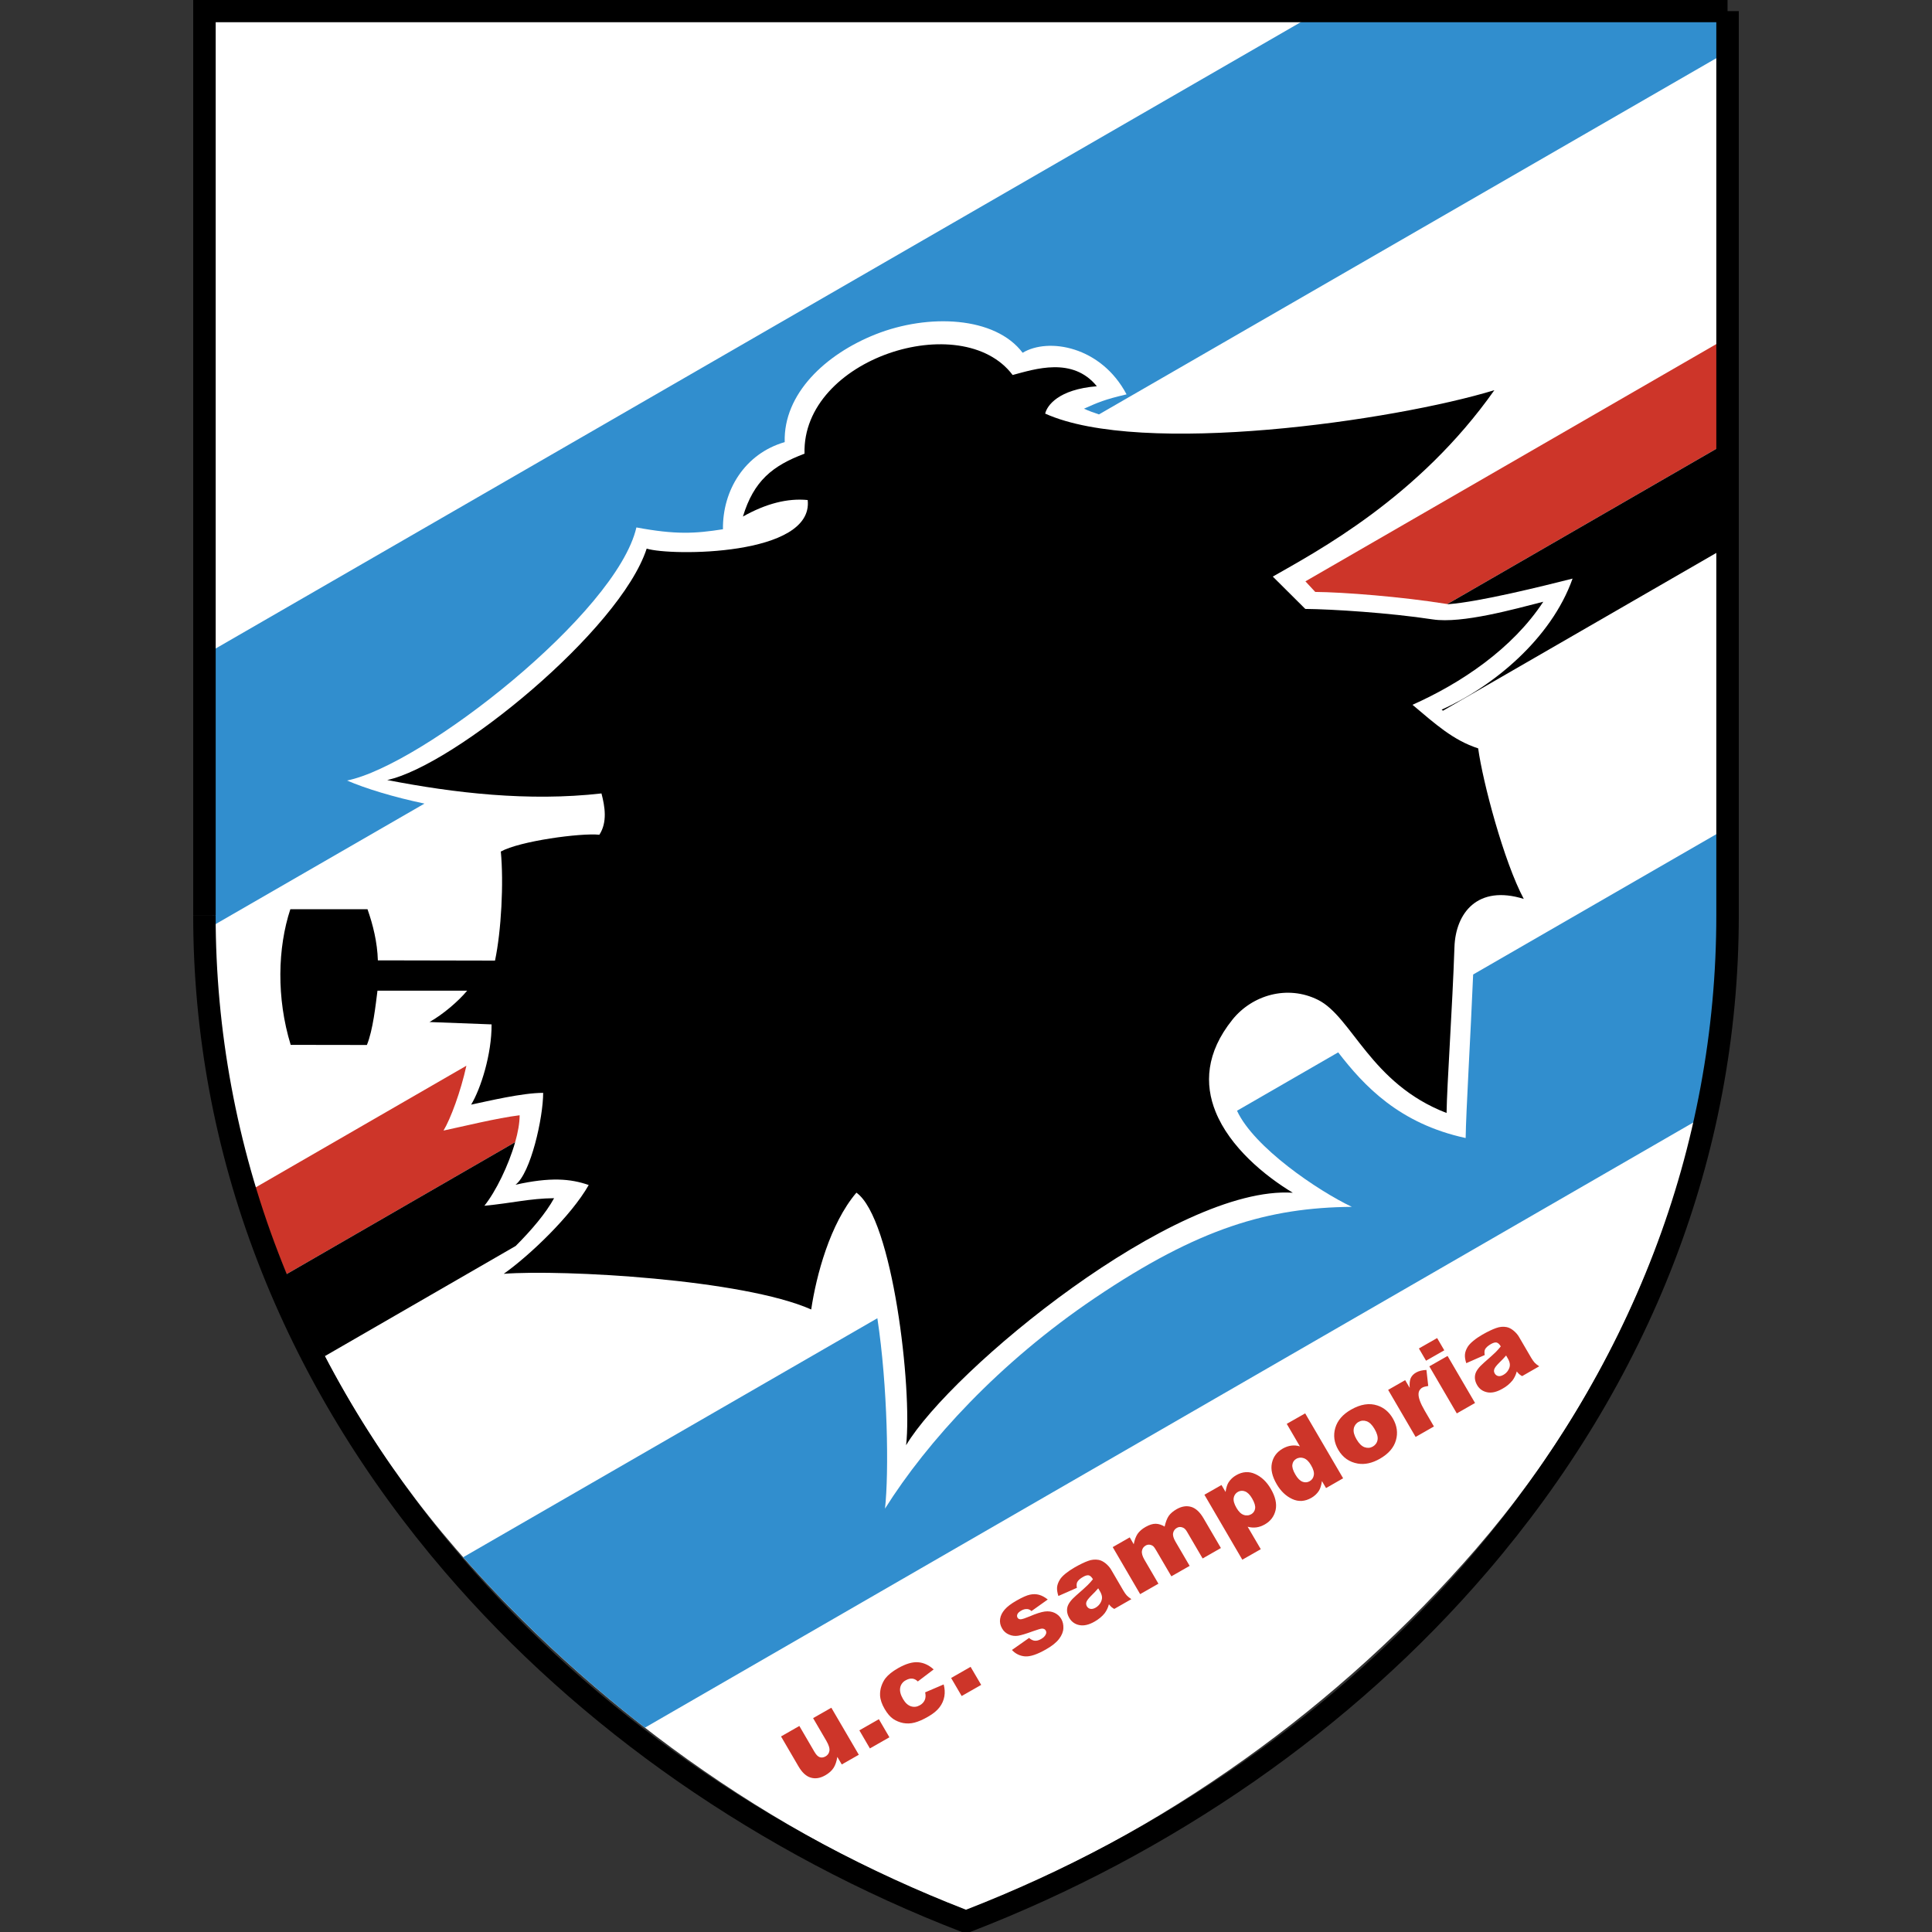 <svg width="50" height="50" viewBox="0 0 50 50" fill="none" xmlns="http://www.w3.org/2000/svg">
<rect x="0" y="0" width="50" height="50" fill="#333333" stroke="none"/>
<g clip-path="url(#clip0_4400_1305)">
<path fill-rule="evenodd" clip-rule="evenodd" d="M25 49.435C30.066 47.497 34.736 44.092 38.194 40.093C42.114 35.56 44.496 29.7 44.496 23.393V0.44H5.504V23.393C5.504 29.7 7.886 35.56 11.805 40.093C15.263 44.092 19.934 47.497 25 49.435V49.435Z" fill="white"/>
<path fill-rule="evenodd" clip-rule="evenodd" d="M22.226 45.413L21.785 45.664L21.67 45.468C21.651 45.586 21.619 45.682 21.572 45.754C21.525 45.827 21.453 45.891 21.356 45.946C21.226 46.02 21.102 46.04 20.983 46.005C20.864 45.971 20.758 45.873 20.665 45.714L20.213 44.939L20.687 44.668L21.078 45.338C21.122 45.414 21.168 45.46 21.215 45.476C21.263 45.492 21.312 45.485 21.364 45.456C21.391 45.441 21.414 45.421 21.432 45.396C21.449 45.371 21.461 45.342 21.465 45.312C21.476 45.249 21.449 45.162 21.385 45.051L21.043 44.465L21.515 44.196L22.226 45.413V45.413ZM22.24 44.781L22.745 44.493L23.018 44.961L22.513 45.249L22.24 44.781ZM23.943 43.798L24.422 43.593C24.451 43.699 24.457 43.802 24.44 43.902C24.422 44.004 24.38 44.101 24.316 44.183C24.25 44.271 24.15 44.353 24.014 44.43C23.884 44.505 23.768 44.555 23.667 44.581C23.571 44.606 23.471 44.61 23.374 44.592C23.282 44.574 23.194 44.538 23.116 44.486C23.038 44.433 22.964 44.347 22.894 44.227C22.821 44.102 22.782 43.986 22.776 43.877C22.773 43.796 22.784 43.715 22.81 43.638C22.837 43.559 22.872 43.49 22.916 43.433C22.987 43.343 23.093 43.258 23.237 43.175C23.438 43.06 23.612 43.008 23.759 43.019C23.906 43.03 24.041 43.092 24.163 43.205L23.753 43.516C23.709 43.472 23.661 43.447 23.608 43.442C23.557 43.437 23.5 43.452 23.438 43.487C23.401 43.506 23.369 43.534 23.345 43.567C23.32 43.6 23.304 43.638 23.297 43.679C23.281 43.762 23.305 43.859 23.371 43.972C23.429 44.072 23.498 44.134 23.576 44.159C23.654 44.184 23.73 44.175 23.805 44.132C23.862 44.102 23.907 44.054 23.933 43.996C23.957 43.941 23.96 43.875 23.943 43.798V43.798ZM24.615 43.426L25.119 43.138L25.393 43.605L24.888 43.893L24.615 43.426V43.426ZM26.189 42.701L26.632 42.39C26.683 42.434 26.734 42.458 26.782 42.462C26.831 42.466 26.885 42.451 26.943 42.418C27.006 42.382 27.047 42.34 27.066 42.294C27.074 42.279 27.078 42.262 27.077 42.245C27.077 42.228 27.072 42.211 27.063 42.197C27.044 42.163 27.011 42.147 26.964 42.148C26.932 42.15 26.854 42.173 26.733 42.216C26.553 42.282 26.424 42.321 26.346 42.333C26.267 42.345 26.187 42.335 26.114 42.303C26.038 42.272 25.974 42.216 25.934 42.144C25.887 42.064 25.87 41.982 25.883 41.896C25.896 41.811 25.936 41.731 26.002 41.655C26.068 41.579 26.17 41.501 26.31 41.422C26.456 41.339 26.572 41.287 26.654 41.27C26.737 41.252 26.816 41.253 26.889 41.273C26.964 41.293 27.039 41.334 27.116 41.395L26.694 41.695C26.666 41.665 26.628 41.646 26.586 41.642C26.531 41.639 26.477 41.653 26.431 41.682C26.377 41.712 26.344 41.744 26.33 41.777C26.324 41.791 26.32 41.806 26.321 41.822C26.322 41.837 26.326 41.852 26.334 41.866C26.351 41.895 26.38 41.909 26.419 41.907C26.459 41.904 26.535 41.879 26.645 41.833C26.812 41.761 26.944 41.719 27.038 41.706C27.133 41.694 27.218 41.705 27.292 41.74C27.366 41.775 27.424 41.827 27.465 41.897C27.506 41.968 27.524 42.048 27.52 42.139C27.516 42.23 27.48 42.321 27.41 42.413C27.341 42.506 27.227 42.597 27.067 42.688C26.842 42.816 26.664 42.876 26.531 42.867C26.399 42.858 26.277 42.799 26.189 42.701V42.701ZM27.87 41.093L27.391 41.304C27.363 41.217 27.352 41.142 27.357 41.078C27.363 41.015 27.387 40.95 27.428 40.883C27.457 40.834 27.506 40.782 27.575 40.725C27.643 40.67 27.721 40.617 27.809 40.566C27.951 40.485 28.069 40.428 28.164 40.395C28.25 40.362 28.344 40.354 28.435 40.37C28.495 40.382 28.555 40.413 28.616 40.462C28.676 40.513 28.723 40.566 28.756 40.623L29.07 41.161C29.104 41.218 29.133 41.261 29.16 41.289C29.186 41.317 29.226 41.35 29.28 41.386L28.837 41.639C28.81 41.624 28.785 41.607 28.761 41.587C28.739 41.566 28.718 41.543 28.699 41.519C28.677 41.602 28.64 41.681 28.589 41.75C28.525 41.831 28.437 41.904 28.327 41.967C28.18 42.051 28.049 42.081 27.933 42.057C27.879 42.047 27.828 42.026 27.783 41.994C27.738 41.962 27.701 41.921 27.674 41.873C27.62 41.781 27.603 41.689 27.623 41.598C27.643 41.507 27.719 41.405 27.849 41.292C28.006 41.156 28.106 41.065 28.15 41.021C28.195 40.977 28.239 40.927 28.285 40.87C28.251 40.813 28.216 40.78 28.179 40.77C28.141 40.762 28.092 40.774 28.032 40.809C27.954 40.852 27.904 40.898 27.879 40.944C27.861 40.981 27.858 41.031 27.87 41.093V41.093ZM28.422 41.105C28.369 41.167 28.313 41.226 28.255 41.282C28.174 41.362 28.128 41.421 28.116 41.461C28.11 41.478 28.108 41.497 28.11 41.516C28.112 41.535 28.118 41.553 28.127 41.569C28.137 41.586 28.15 41.601 28.165 41.613C28.181 41.625 28.199 41.633 28.219 41.637C28.258 41.645 28.303 41.635 28.353 41.607C28.406 41.577 28.447 41.536 28.478 41.485C28.508 41.434 28.522 41.385 28.52 41.338C28.518 41.291 28.5 41.238 28.466 41.18L28.422 41.105V41.105ZM28.797 40.039L29.238 39.787L29.341 39.965C29.361 39.855 29.395 39.766 29.44 39.697C29.487 39.629 29.556 39.569 29.647 39.517C29.745 39.461 29.833 39.434 29.91 39.435C29.988 39.437 30.064 39.462 30.14 39.508C30.168 39.387 30.204 39.294 30.248 39.23C30.293 39.167 30.36 39.11 30.45 39.058C30.581 38.983 30.707 38.963 30.827 38.998C30.946 39.033 31.055 39.133 31.15 39.298L31.597 40.063L31.124 40.333L30.719 39.64C30.687 39.584 30.652 39.55 30.615 39.535C30.558 39.511 30.507 39.513 30.46 39.54C30.434 39.554 30.411 39.573 30.394 39.597C30.377 39.62 30.365 39.648 30.36 39.676C30.349 39.735 30.369 39.809 30.421 39.897L30.788 40.525L30.315 40.795L29.923 40.125C29.892 40.071 29.867 40.036 29.851 40.021C29.824 39.997 29.79 39.982 29.755 39.977C29.719 39.972 29.682 39.98 29.651 39.998C29.625 40.012 29.603 40.032 29.586 40.055C29.569 40.079 29.558 40.106 29.554 40.135C29.543 40.195 29.564 40.272 29.617 40.364L29.98 40.986L29.507 41.256L28.797 40.039V40.039ZM32.151 40.365L31.17 38.684L31.612 38.432L31.718 38.612C31.734 38.501 31.76 38.418 31.796 38.362C31.844 38.287 31.909 38.226 31.993 38.178C32.157 38.084 32.321 38.073 32.484 38.147C32.647 38.22 32.782 38.348 32.889 38.532C33.007 38.734 33.048 38.917 33.013 39.079C32.976 39.242 32.884 39.366 32.733 39.452C32.661 39.493 32.588 39.519 32.513 39.529C32.438 39.538 32.362 39.532 32.289 39.512L32.629 40.093L32.151 40.365V40.365ZM32.001 39.026C32.057 39.122 32.119 39.182 32.187 39.205C32.219 39.217 32.253 39.221 32.288 39.218C32.322 39.215 32.354 39.204 32.384 39.187C32.41 39.172 32.433 39.151 32.45 39.125C32.467 39.1 32.478 39.071 32.482 39.041C32.493 38.975 32.467 38.889 32.405 38.781C32.348 38.682 32.286 38.621 32.22 38.597C32.191 38.585 32.159 38.58 32.128 38.582C32.096 38.584 32.066 38.593 32.038 38.609C32.009 38.625 31.984 38.647 31.965 38.674C31.946 38.701 31.933 38.732 31.928 38.765C31.916 38.834 31.94 38.922 32.001 39.026V39.026ZM33.778 36.578L34.76 38.258L34.318 38.511L34.212 38.331C34.195 38.442 34.169 38.526 34.133 38.582C34.084 38.658 34.016 38.72 33.937 38.765C33.769 38.86 33.604 38.87 33.442 38.794C33.28 38.719 33.146 38.591 33.041 38.411C32.923 38.209 32.882 38.026 32.917 37.864C32.952 37.701 33.045 37.577 33.196 37.49C33.269 37.449 33.343 37.422 33.417 37.413C33.492 37.403 33.566 37.409 33.641 37.432L33.301 36.849L33.778 36.578V36.578ZM33.928 37.917C33.873 37.821 33.81 37.762 33.742 37.738C33.71 37.726 33.676 37.721 33.642 37.724C33.608 37.728 33.575 37.738 33.545 37.756C33.519 37.771 33.496 37.792 33.478 37.818C33.462 37.843 33.451 37.872 33.447 37.903C33.436 37.968 33.462 38.055 33.524 38.161C33.582 38.261 33.644 38.322 33.709 38.347C33.738 38.359 33.77 38.364 33.801 38.362C33.833 38.36 33.864 38.351 33.891 38.335C33.921 38.319 33.946 38.297 33.965 38.27C33.984 38.242 33.996 38.211 34.001 38.179C34.015 38.11 33.99 38.022 33.928 37.917V37.917ZM34.635 37.522C34.527 37.337 34.501 37.147 34.557 36.955C34.614 36.761 34.75 36.604 34.965 36.481C35.212 36.34 35.44 36.304 35.648 36.374C35.816 36.43 35.949 36.541 36.046 36.708C36.155 36.895 36.182 37.085 36.126 37.276C36.071 37.467 35.932 37.626 35.71 37.753C35.512 37.866 35.323 37.907 35.143 37.878C34.921 37.84 34.752 37.722 34.635 37.522V37.522ZM35.108 37.251C35.171 37.359 35.24 37.427 35.315 37.454C35.39 37.48 35.461 37.475 35.528 37.437C35.56 37.419 35.588 37.394 35.61 37.364C35.631 37.334 35.645 37.3 35.651 37.264C35.665 37.188 35.638 37.093 35.572 36.98C35.511 36.875 35.443 36.809 35.369 36.782C35.294 36.756 35.225 36.762 35.16 36.799C35.127 36.817 35.099 36.842 35.077 36.872C35.056 36.903 35.041 36.937 35.035 36.974C35.021 37.052 35.045 37.144 35.108 37.251V37.251ZM35.925 35.97L36.366 35.718L36.483 35.918C36.475 35.807 36.484 35.722 36.51 35.664C36.537 35.606 36.583 35.558 36.65 35.52C36.72 35.48 36.808 35.459 36.916 35.454L36.963 35.869C36.894 35.879 36.844 35.892 36.812 35.91C36.782 35.926 36.758 35.949 36.74 35.976C36.723 36.004 36.713 36.036 36.712 36.069C36.705 36.167 36.758 36.314 36.872 36.509L37.11 36.917L36.636 37.188L35.925 35.97ZM36.721 34.898L37.193 34.629L37.378 34.946L36.906 35.215L36.721 34.898ZM36.991 35.361L37.463 35.092L38.174 36.309L37.702 36.579L36.991 35.361ZM38.425 35.068L37.947 35.279C37.918 35.191 37.907 35.116 37.913 35.053C37.918 34.99 37.942 34.925 37.983 34.857C38.013 34.809 38.061 34.757 38.13 34.7C38.198 34.644 38.276 34.591 38.364 34.54C38.505 34.46 38.624 34.403 38.719 34.37C38.813 34.336 38.904 34.328 38.991 34.345C39.051 34.357 39.111 34.387 39.171 34.437C39.231 34.487 39.278 34.54 39.311 34.598L39.625 35.136C39.659 35.193 39.689 35.235 39.715 35.264C39.741 35.292 39.781 35.325 39.835 35.36L39.392 35.614C39.365 35.599 39.34 35.581 39.316 35.562C39.294 35.541 39.273 35.518 39.254 35.493C39.232 35.577 39.195 35.656 39.144 35.725C39.072 35.813 38.983 35.887 38.882 35.941C38.735 36.025 38.604 36.056 38.489 36.032C38.373 36.008 38.287 35.947 38.229 35.848C38.175 35.755 38.158 35.664 38.178 35.573C38.198 35.482 38.274 35.38 38.404 35.267C38.561 35.13 38.661 35.04 38.705 34.996C38.75 34.952 38.794 34.901 38.84 34.845C38.807 34.788 38.771 34.755 38.734 34.745C38.696 34.736 38.648 34.749 38.587 34.783C38.51 34.827 38.459 34.873 38.434 34.919C38.416 34.956 38.413 35.005 38.425 35.068V35.068ZM38.978 35.08C38.925 35.142 38.869 35.2 38.81 35.257C38.729 35.337 38.683 35.396 38.672 35.435C38.666 35.453 38.663 35.472 38.665 35.491C38.667 35.509 38.673 35.527 38.683 35.544C38.692 35.561 38.705 35.576 38.721 35.588C38.736 35.599 38.755 35.608 38.774 35.612C38.813 35.62 38.858 35.61 38.908 35.581C38.961 35.551 39.003 35.511 39.033 35.46C39.064 35.409 39.078 35.36 39.075 35.312C39.073 35.266 39.055 35.213 39.021 35.155L38.978 35.08Z" fill="#CD3529"/>
<path fill-rule="evenodd" clip-rule="evenodd" d="M44.496 1.461V0.44H33.895L5.504 16.828V23.393C5.504 23.581 5.506 23.768 5.51 23.956L10.985 20.797C10.18 20.627 9.469 20.41 8.981 20.2C10.925 19.808 15.958 15.871 16.47 13.65C17.49 13.84 17.986 13.81 18.71 13.697C18.697 12.69 19.274 11.741 20.308 11.442C20.273 10.188 21.365 9.167 22.656 8.654C24.031 8.108 25.757 8.189 26.466 9.13C27.129 8.729 28.495 8.958 29.155 10.206C28.586 10.34 28.43 10.409 28.053 10.577C28.175 10.632 28.305 10.681 28.441 10.725L44.496 1.461V1.461Z" fill="#318ECE"/>
<path fill-rule="evenodd" clip-rule="evenodd" d="M44.496 11.57V8.86L33.784 15.045L34.038 15.319C34.76 15.325 36.268 15.441 37.457 15.633L44.496 11.57V11.57ZM12.07 27.581L6.607 30.735C6.84 31.495 7.109 32.243 7.412 32.977L13.332 29.56C13.405 29.305 13.448 29.064 13.448 28.863C12.878 28.931 11.944 29.161 11.478 29.259C11.658 28.962 11.922 28.256 12.07 27.581V27.581Z" fill="#CD3529"/>
<path fill-rule="evenodd" clip-rule="evenodd" d="M44.497 14.264V11.57L37.458 15.633L37.48 15.637C38.292 15.576 39.931 15.168 40.698 14.974C40.145 16.539 38.623 17.78 37.31 18.365L37.344 18.393L44.497 14.264V14.264ZM13.332 29.56L7.412 32.977C7.641 33.701 8.018 34.408 8.403 35.099L13.345 32.246C13.755 31.837 14.129 31.395 14.34 31.009C13.712 31.015 13.252 31.137 12.536 31.205C12.829 30.839 13.161 30.163 13.332 29.56V29.56Z" fill="black"/>
<path fill-rule="evenodd" clip-rule="evenodd" d="M43.85 29.034C44.279 27.184 44.496 25.291 44.496 23.393V21.544L38.125 25.22C38.059 26.795 37.94 28.778 37.931 29.452C36.212 29.08 35.301 28.102 34.632 27.235L32.014 28.746C32.45 29.692 34.103 30.814 34.985 31.233C32.837 31.254 31.036 31.769 28.329 33.596C25.863 35.261 24.001 37.299 22.904 39.043C23.008 38.107 22.974 35.871 22.706 34.116L11.987 40.301C13.382 41.887 14.967 43.375 16.69 44.712L43.85 29.034V29.034Z" fill="#318ECE"/>
<path fill-rule="evenodd" clip-rule="evenodd" d="M16.736 14.198C16.047 16.313 11.754 19.814 10.021 20.187C11.751 20.523 13.674 20.749 15.566 20.534C15.655 20.874 15.723 21.277 15.512 21.603C15.025 21.553 13.448 21.767 12.961 22.038C13.039 22.843 12.973 24.094 12.811 24.86L9.779 24.854C9.766 24.387 9.652 23.931 9.511 23.531L7.514 23.531C7.185 24.529 7.151 25.827 7.523 27.041L9.495 27.044C9.653 26.661 9.722 26.004 9.769 25.639L12.09 25.639C11.858 25.917 11.473 26.246 11.116 26.45L12.722 26.511C12.727 27.28 12.444 28.174 12.193 28.588C12.637 28.495 13.514 28.283 14.057 28.283C14.057 28.926 13.736 30.362 13.341 30.661C14.241 30.46 14.762 30.503 15.236 30.668C14.783 31.467 13.701 32.497 13.037 32.966C14.567 32.85 19.222 33.105 20.994 33.889C21.125 33.013 21.478 31.672 22.164 30.866C23.103 31.534 23.614 35.945 23.45 37.402C24.615 35.45 30.41 30.669 33.457 30.868C32.727 30.428 31.827 29.685 31.459 28.771C31.172 28.06 31.208 27.245 31.894 26.39C32.406 25.751 33.319 25.482 34.109 25.876C34.995 26.317 35.464 28.046 37.437 28.804C37.447 28.075 37.589 26.062 37.641 24.513C37.67 23.63 38.238 22.891 39.435 23.264C38.919 22.297 38.374 20.239 38.255 19.368C37.604 19.156 37.149 18.739 36.555 18.24C37.807 17.683 39.14 16.793 39.94 15.573C39.21 15.758 37.839 16.146 37.079 16.03C35.955 15.859 34.472 15.765 33.781 15.759L32.94 14.922C34.081 14.268 36.711 12.882 38.674 10.098C36.081 10.889 29.545 11.829 27.049 10.704C27.097 10.498 27.388 10.077 28.386 9.996C27.76 9.224 26.779 9.553 26.207 9.705C24.898 7.966 20.751 9.275 20.821 11.741C19.992 12.053 19.507 12.444 19.227 13.368C19.825 13.032 20.383 12.889 20.903 12.941C21.062 14.398 17.344 14.392 16.736 14.198Z" fill="black"/>
<path d="M45 0.288V23.683H44.418V0.288H45ZM45 23.683C45 26.839 44.409 29.837 43.342 32.621C42.212 35.569 40.549 38.277 38.489 40.678C36.739 42.72 34.702 44.541 32.463 46.1C30.178 47.688 27.708 48.998 25.106 50H24.894C22.292 48.997 19.822 47.688 17.537 46.1C15.298 44.541 13.261 42.72 11.51 40.678C9.451 38.278 7.788 35.569 6.658 32.621C5.56 29.766 4.999 26.737 5 23.683H5.581C5.58 26.668 6.128 29.628 7.201 32.419C8.306 35.304 9.935 37.955 11.953 40.308C13.671 42.311 15.671 44.099 17.871 45.63C20.086 47.17 22.479 48.444 25 49.424C27.52 48.444 29.913 47.17 32.128 45.63C34.328 44.099 36.328 42.311 38.046 40.308C40.064 37.955 41.693 35.304 42.799 32.419C43.871 29.628 44.42 26.668 44.418 23.683H45V23.683Z" fill="black"/>
<path d="M5 23.683V0H44.709V0.575H5.582V23.683H5Z" fill="black"/>
</g>
<defs>
<clipPath id="clip0_4400_1305">
<rect width="50" height="50" fill="white"/>
</clipPath>
</defs>
</svg>
